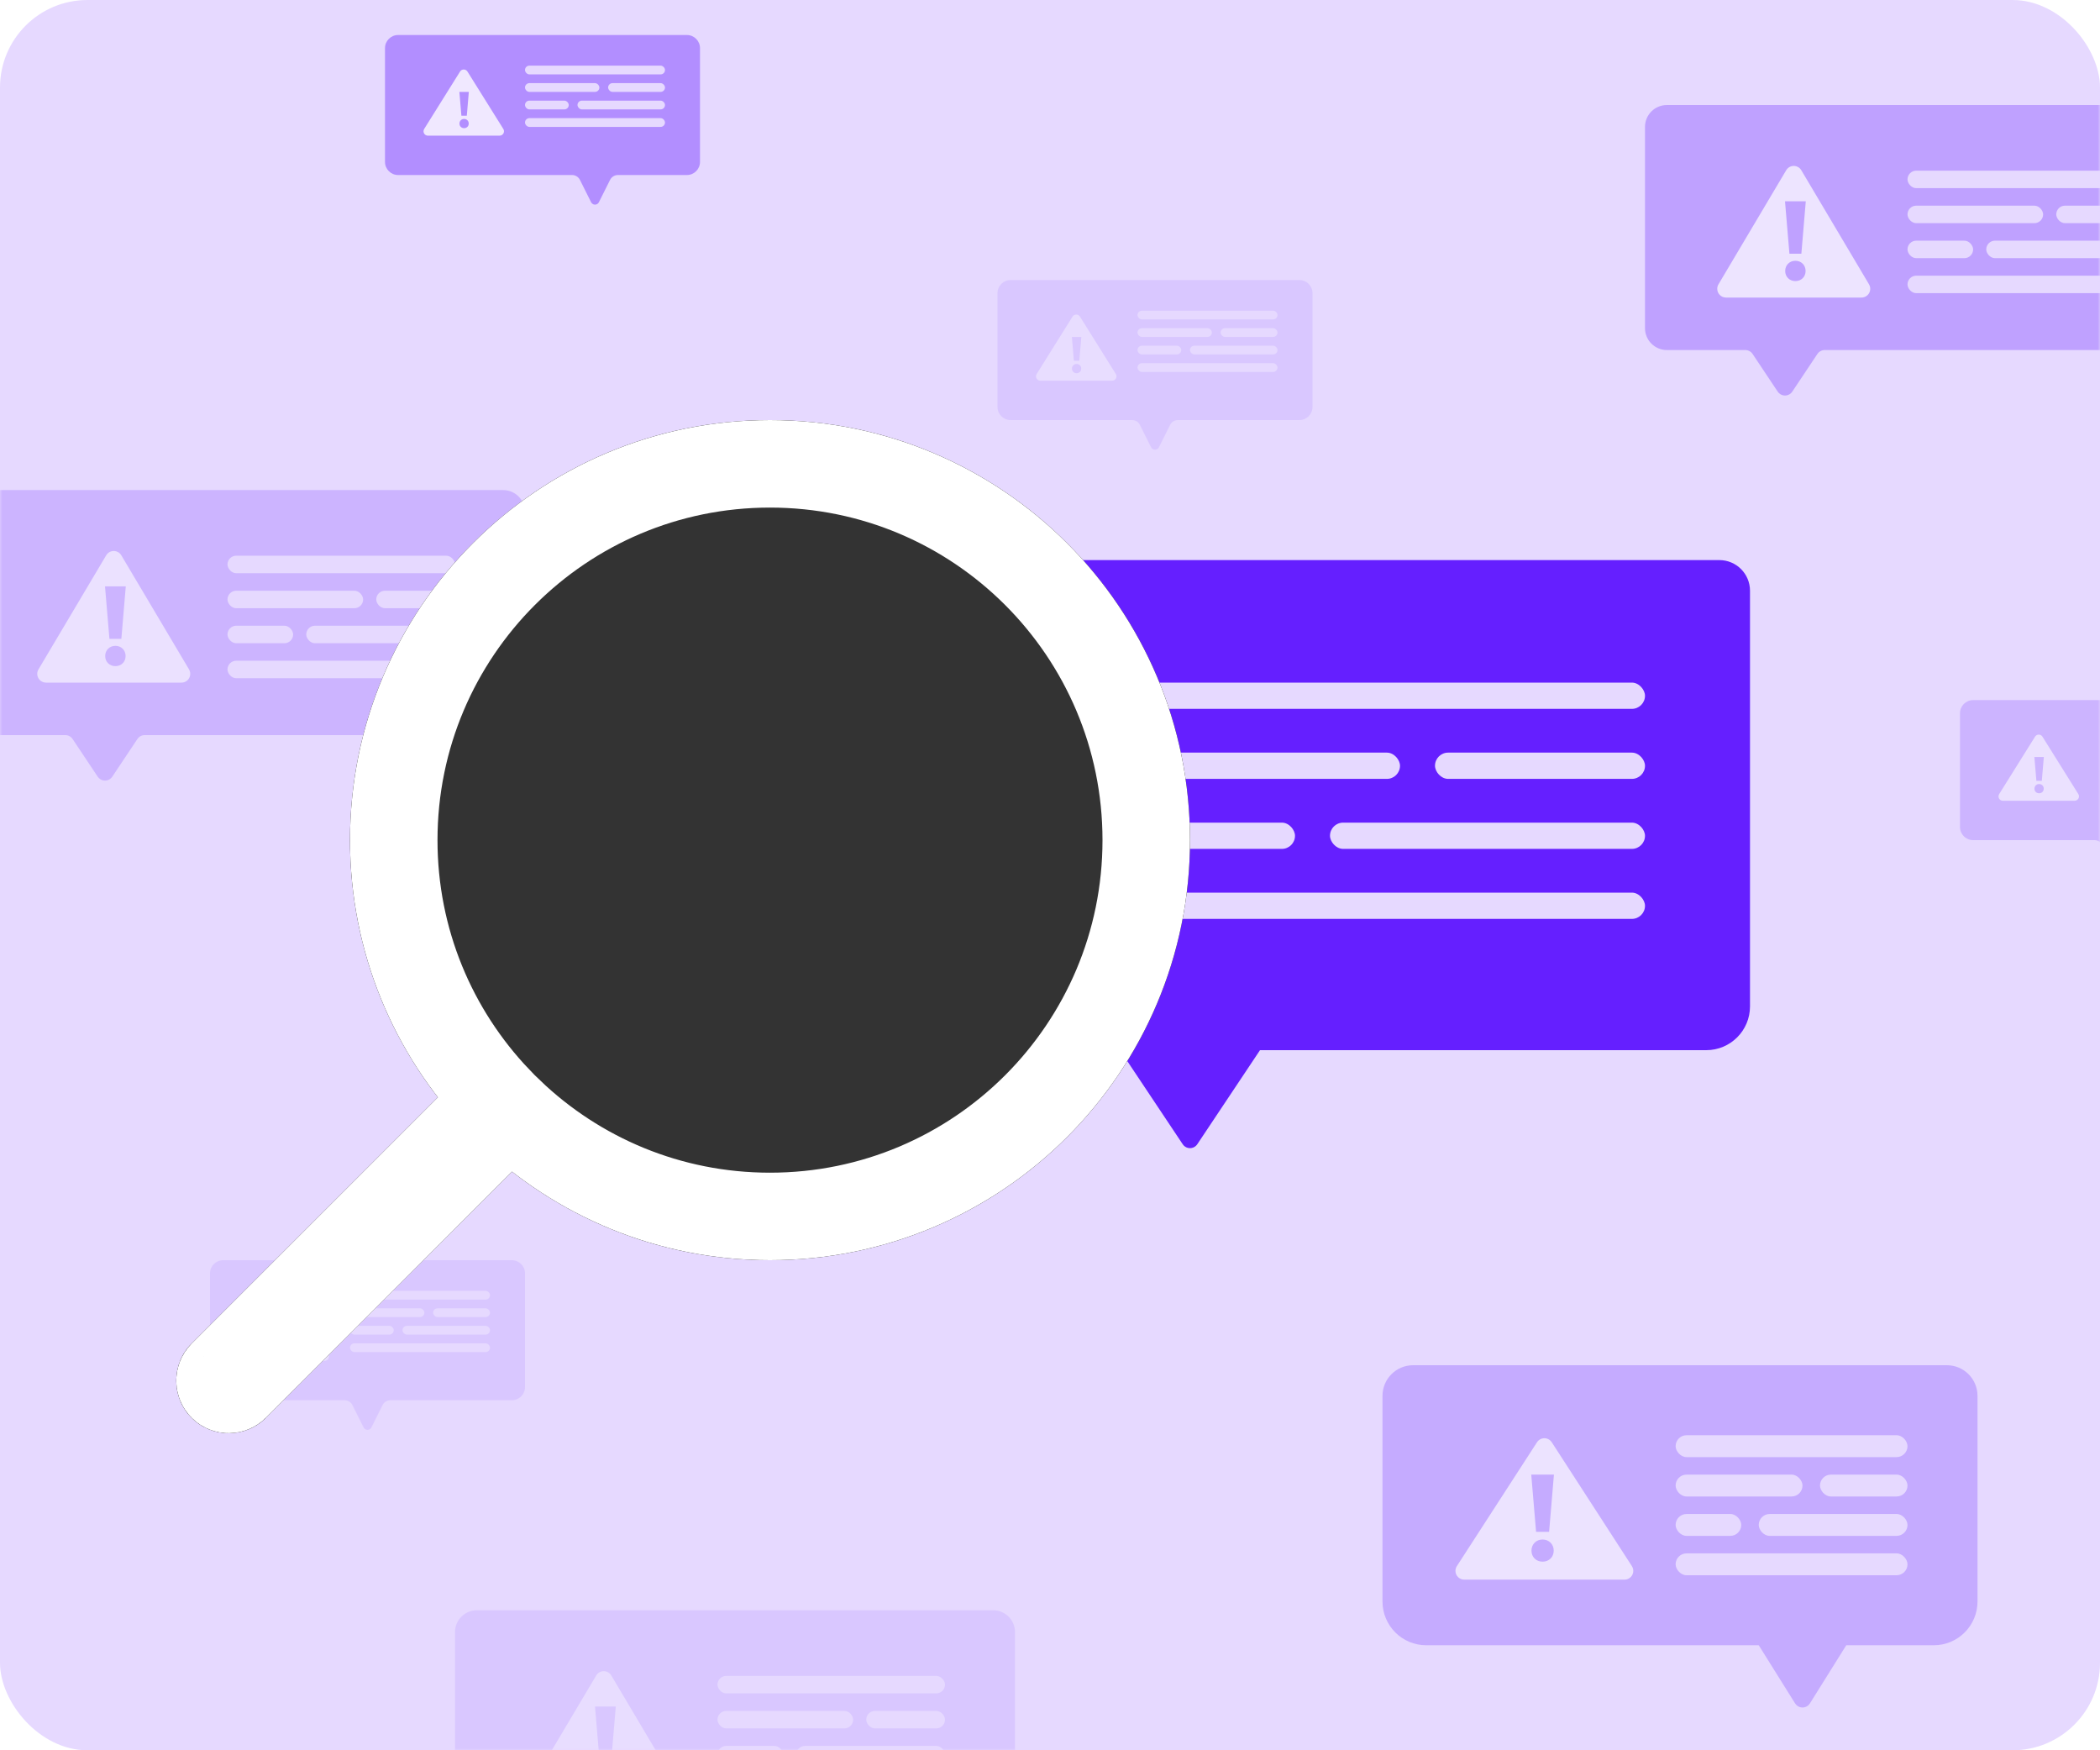 <svg xmlns="http://www.w3.org/2000/svg" xmlns:xlink="http://www.w3.org/1999/xlink" width="480" height="400" viewBox="0 0 480 400">
    <defs>
        <filter id="2jib6mdgmb" width="118%" height="133.8%" x="-9%" y="-16.9%" filterUnits="objectBoundingBox">
            <feOffset in="SourceAlpha" result="shadowOffsetOuter1"/>
            <feGaussianBlur in="shadowOffsetOuter1" result="shadowBlurOuter1" stdDeviation="6"/>
            <feColorMatrix in="shadowBlurOuter1" result="shadowMatrixOuter1" values="0 0 0 0 0.238 0 0 0 0 0 0 0 0 0 0.573 0 0 0 0.1 0"/>
            <feMerge>
                <feMergeNode in="shadowMatrixOuter1"/>
                <feMergeNode in="SourceGraphic"/>
            </feMerge>
        </filter>
        <filter id="bmsb21olfd" width="118.8%" height="135.3%" x="-9.4%" y="-17.6%" filterUnits="objectBoundingBox">
            <feOffset in="SourceAlpha" result="shadowOffsetOuter1"/>
            <feGaussianBlur in="shadowOffsetOuter1" result="shadowBlurOuter1" stdDeviation="3"/>
            <feColorMatrix in="shadowBlurOuter1" result="shadowMatrixOuter1" values="0 0 0 0 0.238 0 0 0 0 0 0 0 0 0 0.573 0 0 0 0.1 0"/>
            <feMerge>
                <feMergeNode in="shadowMatrixOuter1"/>
                <feMergeNode in="SourceGraphic"/>
            </feMerge>
        </filter>
        <filter id="bxkwoighme" width="118.8%" height="135.3%" x="-9.4%" y="-17.6%" filterUnits="objectBoundingBox">
            <feOffset in="SourceAlpha" result="shadowOffsetOuter1"/>
            <feGaussianBlur in="shadowOffsetOuter1" result="shadowBlurOuter1" stdDeviation="3"/>
            <feColorMatrix in="shadowBlurOuter1" result="shadowMatrixOuter1" values="0 0 0 0 0.238 0 0 0 0 0 0 0 0 0 0.573 0 0 0 0.1 0"/>
            <feMerge>
                <feMergeNode in="shadowMatrixOuter1"/>
                <feMergeNode in="SourceGraphic"/>
            </feMerge>
        </filter>
        <filter id="wgut4i5frf" width="133.3%" height="160%" x="-16.7%" y="-30%" filterUnits="objectBoundingBox">
            <feOffset in="SourceAlpha" result="shadowOffsetOuter1"/>
            <feGaussianBlur in="shadowOffsetOuter1" result="shadowBlurOuter1" stdDeviation="3"/>
            <feColorMatrix in="shadowBlurOuter1" result="shadowMatrixOuter1" values="0 0 0 0 0.238 0 0 0 0 0 0 0 0 0 0.573 0 0 0 0.1 0"/>
            <feMerge>
                <feMergeNode in="shadowMatrixOuter1"/>
                <feMergeNode in="SourceGraphic"/>
            </feMerge>
        </filter>
        <filter id="rs6rhvhdyg" width="133.3%" height="160%" x="-16.7%" y="-30%" filterUnits="objectBoundingBox">
            <feOffset in="SourceAlpha" result="shadowOffsetOuter1"/>
            <feGaussianBlur in="shadowOffsetOuter1" result="shadowBlurOuter1" stdDeviation="3"/>
            <feColorMatrix in="shadowBlurOuter1" result="shadowMatrixOuter1" values="0 0 0 0 0.238 0 0 0 0 0 0 0 0 0 0.573 0 0 0 0.1 0"/>
            <feMerge>
                <feMergeNode in="shadowMatrixOuter1"/>
                <feMergeNode in="SourceGraphic"/>
            </feMerge>
        </filter>
        <filter id="7rmzrs534h" width="133.3%" height="160%" x="-16.7%" y="-30%" filterUnits="objectBoundingBox">
            <feOffset in="SourceAlpha" result="shadowOffsetOuter1"/>
            <feGaussianBlur in="shadowOffsetOuter1" result="shadowBlurOuter1" stdDeviation="3"/>
            <feColorMatrix in="shadowBlurOuter1" result="shadowMatrixOuter1" values="0 0 0 0 0.238 0 0 0 0 0 0 0 0 0 0.573 0 0 0 0.1 0"/>
            <feMerge>
                <feMergeNode in="shadowMatrixOuter1"/>
                <feMergeNode in="SourceGraphic"/>
            </feMerge>
        </filter>
        <filter id="rvpz7jsoxi" width="118.8%" height="135.3%" x="-9.4%" y="-17.6%" filterUnits="objectBoundingBox">
            <feOffset in="SourceAlpha" result="shadowOffsetOuter1"/>
            <feGaussianBlur in="shadowOffsetOuter1" result="shadowBlurOuter1" stdDeviation="3"/>
            <feColorMatrix in="shadowBlurOuter1" result="shadowMatrixOuter1" values="0 0 0 0 0.238 0 0 0 0 0 0 0 0 0 0.573 0 0 0 0.1 0"/>
            <feMerge>
                <feMergeNode in="shadowMatrixOuter1"/>
                <feMergeNode in="SourceGraphic"/>
            </feMerge>
        </filter>
        <filter id="87m99sw2sj" width="117.6%" height="130%" x="-8.8%" y="-15%" filterUnits="objectBoundingBox">
            <feOffset in="SourceAlpha" result="shadowOffsetOuter1"/>
            <feGaussianBlur in="shadowOffsetOuter1" result="shadowBlurOuter1" stdDeviation="3"/>
            <feColorMatrix in="shadowBlurOuter1" result="shadowMatrixOuter1" values="0 0 0 0 0.238 0 0 0 0 0 0 0 0 0 0.573 0 0 0 0.1 0"/>
            <feMerge>
                <feMergeNode in="shadowMatrixOuter1"/>
                <feMergeNode in="SourceGraphic"/>
            </feMerge>
        </filter>
        <filter id="rx21ysayek" width="115.5%" height="115.5%" x="-7.8%" y="-7.8%" filterUnits="objectBoundingBox">
            <feOffset in="SourceAlpha" result="shadowOffsetOuter1"/>
            <feGaussianBlur in="shadowOffsetOuter1" result="shadowBlurOuter1" stdDeviation="6"/>
            <feComposite in="shadowBlurOuter1" in2="SourceAlpha" operator="out" result="shadowBlurOuter1"/>
            <feColorMatrix in="shadowBlurOuter1" values="0 0 0 0 0.238 0 0 0 0 0 0 0 0 0 0.573 0 0 0 0.1 0"/>
        </filter>
        <rect id="ld4pf8gvja" width="480" height="400" x="0" y="0" rx="20"/>
        <path id="5gcgrwvw0l" d="M176 96c53.02 0 96 42.98 96 96s-42.98 96-96 96c-22.23 0-42.695-7.556-58.968-20.24L60.77 324.024c-4.687 4.687-12.285 4.687-16.971 0-4.686-4.686-4.686-12.284 0-16.97l56.286-56.285C87.495 234.529 80 214.139 80 192c0-53.02 42.98-96 96-96z"/>
    </defs>
    <g fill="none" fill-rule="evenodd">
        <g>
            <g>
                <g transform="translate(-736, -624) translate(0, 464) translate(736, 160)">
                    <mask id="ry6wmqpxtc" fill="#fff">
                        <use xlink:href="#ld4pf8gvja"/>
                    </mask>
                    <use fill="#E6D9FF" xlink:href="#ld4pf8gvja"/>
                    <g filter="url(#2jib6mdgmb)" mask="url(#ry6wmqpxtc)">
                        <g transform="translate(144, 128)">
                            <path fill="#651FFF" d="M7 0h242c3.866 0 7 3.134 7 7v95c0 5.523-4.477 10-10 10H144l-14.336 21.504c-.613.919-1.854 1.167-2.773.555-.22-.147-.409-.335-.555-.555L112 112H10c-5.523 0-10-4.477-10-10V7c0-3.866 3.134-7 7-7z"/>
                            <rect width="136" height="6" x="96" y="28" fill="#E6D9FF" rx="3"/>
                            <rect width="80" height="6" x="96" y="44" fill="#E6D9FF" rx="3"/>
                            <rect width="56" height="6" x="96" y="60" fill="#E6D9FF" rx="3"/>
                            <rect width="136" height="6" x="96" y="76" fill="#E6D9FF" rx="3"/>
                            <rect width="72" height="6" x="160" y="60" fill="#E6D9FF" rx="3"/>
                            <rect width="48" height="6" x="184" y="44" fill="#E6D9FF" rx="3"/>
                            <g>
                                <path fill="#FFF" d="M29.728 2.962l24.517 42.03c.557.954.235 2.179-.72 2.736-.305.178-.653.272-1.007.272H3.482c-1.104 0-2-.895-2-2 0-.354.094-.702.273-1.008l24.517-42.03c.557-.955 1.782-1.277 2.736-.72.298.174.546.422.72.72z" transform="translate(24, 31)"/>
                                <path fill="#651FFF" fill-rule="nonzero" d="M30.1 34.35L31.48 18H25l1.38 16.35h3.72zm-1.86 8.52c1.83 0 3.18-1.32 3.18-3.15 0-1.83-1.35-3.18-3.18-3.18s-3.18 1.35-3.18 3.18 1.35 3.15 3.18 3.15z" transform="translate(24, 31)"/>
                            </g>
                        </g>
                    </g>
                    <g filter="url(#bmsb21olfd)" mask="url(#ry6wmqpxtc)" opacity=".3">
                        <g transform="translate(376, 24)">
                            <path fill="#651FFF" d="M5 0h118c2.761 0 5 2.239 5 5v46c0 2.761-2.239 5-5 5H41.07c-.668 0-1.293.334-1.664.89l-5.742 8.614c-.613.919-1.854 1.167-2.773.555-.22-.147-.409-.335-.555-.555l-5.742-8.613c-.371-.557-.996-.891-1.664-.891H5c-2.761 0-5-2.239-5-5V5c0-2.761 2.239-5 5-5z"/>
                            <rect width="52" height="4" x="60" y="15" fill="#E6D9FF" rx="2"/>
                            <rect width="31" height="4" x="60" y="23" fill="#E6D9FF" rx="2"/>
                            <rect width="15" height="4" x="60" y="31" fill="#E6D9FF" rx="2"/>
                            <rect width="52" height="4" x="60" y="39" fill="#E6D9FF" rx="2"/>
                            <rect width="34" height="4" x="78" y="31" fill="#E6D9FF" rx="2"/>
                            <rect width="18" height="4" x="94" y="23" fill="#E6D9FF" rx="2"/>
                            <g>
                                <path fill="#FFF" d="M20.72 2.896L36.206 28.98c.564.95.251 2.177-.698 2.74-.31.184-.662.281-1.021.281H3.513c-1.104 0-2-.895-2-2 0-.36.097-.712.28-1.021L17.28 2.896c.564-.95 1.791-1.262 2.741-.698.288.17.528.41.699.698z" transform="translate(15, 12)"/>
                                <path fill="#651FFF" fill-rule="nonzero" d="M20.74 21.99L21.752 10H17l1.012 11.99h2.728zm-1.364 6.248c1.342 0 2.332-.968 2.332-2.31s-.99-2.332-2.332-2.332c-1.342 0-2.332.99-2.332 2.332 0 1.342.99 2.31 2.332 2.31z" transform="translate(15, 12)"/>
                            </g>
                        </g>
                    </g>
                    <g filter="url(#bxkwoighme)" mask="url(#ry6wmqpxtc)" opacity=".1">
                        <g transform="translate(104, 368)">
                            <path fill="#651FFF" d="M5 0h118c2.761 0 5 2.239 5 5v46c0 2.761-2.239 5-5 5H41.07c-.668 0-1.293.334-1.664.89l-5.742 8.614c-.613.919-1.854 1.167-2.773.555-.22-.147-.409-.335-.555-.555l-5.742-8.613c-.371-.557-.996-.891-1.664-.891H5c-2.761 0-5-2.239-5-5V5c0-2.761 2.239-5 5-5z"/>
                            <rect width="52" height="4" x="60" y="15" fill="#E6D9FF" rx="2"/>
                            <rect width="31" height="4" x="60" y="23" fill="#E6D9FF" rx="2"/>
                            <rect width="15" height="4" x="60" y="31" fill="#E6D9FF" rx="2"/>
                            <rect width="34" height="4" x="78" y="31" fill="#E6D9FF" rx="2"/>
                            <rect width="18" height="4" x="94" y="23" fill="#E6D9FF" rx="2"/>
                            <g>
                                <path fill="#FFF" d="M20.72 2.896L36.206 28.98c.564.95.251 2.177-.698 2.74-.31.184-.662.281-1.021.281H3.513c-1.104 0-2-.895-2-2 0-.36.097-.712.28-1.021L17.28 2.896c.564-.95 1.791-1.262 2.741-.698.288.17.528.41.699.698z" transform="translate(15, 12)"/>
                                <path fill="#651FFF" fill-rule="nonzero" d="M20.74 21.99L21.752 10H17l1.012 11.99h2.728zm-1.364 6.248c1.342 0 2.332-.968 2.332-2.31s-.99-2.332-2.332-2.332c-1.342 0-2.332.99-2.332 2.332 0 1.342.99 2.31 2.332 2.31z" transform="translate(15, 12)"/>
                            </g>
                        </g>
                    </g>
                    <g filter="url(#wgut4i5frf)" mask="url(#ry6wmqpxtc)" opacity=".4">
                        <g transform="translate(88, 8)">
                            <path fill="#651FFF" d="M3 0h66c1.657 0 3 1.343 3 3v26c0 1.657-1.343 3-3 3H53.236c-.757 0-1.45.428-1.789 1.106l-2.553 5.105c-.247.494-.847.694-1.341.447-.194-.096-.35-.253-.447-.447l-2.553-5.105C44.214 32.428 43.52 32 42.763 32H3c-1.657 0-3-1.343-3-3V3c0-1.657 1.343-3 3-3z"/>
                            <rect width="32" height="2" x="32" y="7" fill="#E6D9FF" rx="1"/>
                            <rect width="17" height="2" x="32" y="11" fill="#E6D9FF" rx="1"/>
                            <rect width="10" height="2" x="32" y="15" fill="#E6D9FF" rx="1"/>
                            <rect width="32" height="2" x="32" y="19" fill="#E6D9FF" rx="1"/>
                            <rect width="20" height="2" x="44" y="15" fill="#E6D9FF" rx="1"/>
                            <rect width="13" height="2" x="51" y="11" fill="#E6D9FF" rx="1"/>
                            <g>
                                <path fill="#FFF" d="M10.848 1.357l8.196 13.113c.292.468.15 1.085-.318 1.378-.16.1-.343.152-.53.152H1.804c-.552 0-1-.448-1-1 0-.187.053-.371.152-.53L9.152 1.357c.293-.469.91-.61 1.378-.318.129.08.238.189.318.318z" transform="translate(8, 7)"/>
                                <path fill="#651FFF" fill-rule="nonzero" d="M10.7 11.45L11.16 6H9l.46 5.45h1.24zm-.62 2.84c.61 0 1.06-.44 1.06-1.05 0-.61-.45-1.06-1.06-1.06-.61 0-1.06.45-1.06 1.06 0 .61.45 1.05 1.06 1.05z" transform="translate(8, 7)"/>
                            </g>
                        </g>
                    </g>
                    <g filter="url(#rs6rhvhdyg)" mask="url(#ry6wmqpxtc)" opacity=".2">
                        <g>
                            <path fill="#651FFF" d="M3 0h66c1.657 0 3 1.343 3 3v26c0 1.657-1.343 3-3 3H41.236c-.757 0-1.45.428-1.789 1.106l-2.553 5.105c-.247.494-.847.694-1.341.447-.194-.096-.35-.253-.447-.447l-2.553-5.105C32.214 32.428 31.52 32 30.763 32H3c-1.657 0-3-1.343-3-3V3c0-1.657 1.343-3 3-3z" transform="translate(448, 160)"/>
                            <g>
                                <path fill="#FFF" d="M10.848 1.357l8.196 13.113c.292.468.15 1.085-.318 1.378-.16.1-.343.152-.53.152H1.804c-.552 0-1-.448-1-1 0-.187.053-.371.152-.53L9.152 1.357c.293-.469.91-.61 1.378-.318.129.08.238.189.318.318z" transform="translate(448, 160) translate(8, 7)"/>
                                <path fill="#651FFF" fill-rule="nonzero" d="M10.7 11.45L11.16 6H9l.46 5.45h1.24zm-.62 2.84c.61 0 1.06-.44 1.06-1.05 0-.61-.45-1.06-1.06-1.06-.61 0-1.06.45-1.06 1.06 0 .61.45 1.05 1.06 1.05z" transform="translate(448, 160) translate(8, 7)"/>
                            </g>
                        </g>
                    </g>
                    <g filter="url(#7rmzrs534h)" mask="url(#ry6wmqpxtc)" opacity=".1">
                        <g transform="translate(228, 64)">
                            <path fill="#651FFF" d="M3 0h66c1.657 0 3 1.343 3 3v26c0 1.657-1.343 3-3 3H41.236c-.757 0-1.45.428-1.789 1.106l-2.553 5.105c-.247.494-.847.694-1.341.447-.194-.096-.35-.253-.447-.447l-2.553-5.105C32.214 32.428 31.52 32 30.763 32H3c-1.657 0-3-1.343-3-3V3c0-1.657 1.343-3 3-3z"/>
                            <rect width="32" height="2" x="32" y="7" fill="#E6D9FF" rx="1"/>
                            <rect width="17" height="2" x="32" y="11" fill="#E6D9FF" rx="1"/>
                            <rect width="10" height="2" x="32" y="15" fill="#E6D9FF" rx="1"/>
                            <rect width="32" height="2" x="32" y="19" fill="#E6D9FF" rx="1"/>
                            <rect width="20" height="2" x="44" y="15" fill="#E6D9FF" rx="1"/>
                            <rect width="13" height="2" x="51" y="11" fill="#E6D9FF" rx="1"/>
                            <g>
                                <path fill="#FFF" d="M10.848 1.357l8.196 13.113c.292.468.15 1.085-.318 1.378-.16.1-.343.152-.53.152H1.804c-.552 0-1-.448-1-1 0-.187.053-.371.152-.53L9.152 1.357c.293-.469.91-.61 1.378-.318.129.08.238.189.318.318z" transform="translate(8, 7)"/>
                                <path fill="#651FFF" fill-rule="nonzero" d="M10.7 11.45L11.16 6H9l.46 5.45h1.24zm-.62 2.84c.61 0 1.06-.44 1.06-1.05 0-.61-.45-1.06-1.06-1.06-.61 0-1.06.45-1.06 1.06 0 .61.45 1.05 1.06 1.05z" transform="translate(8, 7)"/>
                            </g>
                        </g>
                    </g>
                    <g mask="url(#ry6wmqpxtc)" opacity=".1">
                        <g transform="translate(48, 288)">
                            <path fill="#651FFF" d="M3 0h66c1.657 0 3 1.343 3 3v26c0 1.657-1.343 3-3 3H41.236c-.757 0-1.45.428-1.789 1.106l-2.553 5.105c-.247.494-.847.694-1.341.447-.194-.096-.35-.253-.447-.447l-2.553-5.105C32.214 32.428 31.52 32 30.763 32H3c-1.657 0-3-1.343-3-3V3c0-1.657 1.343-3 3-3z"/>
                            <rect width="32" height="2" x="32" y="7" fill="#E6D9FF" rx="1"/>
                            <rect width="17" height="2" x="32" y="11" fill="#E6D9FF" rx="1"/>
                            <rect width="10" height="2" x="32" y="15" fill="#E6D9FF" rx="1"/>
                            <rect width="32" height="2" x="32" y="19" fill="#E6D9FF" rx="1"/>
                            <rect width="20" height="2" x="44" y="15" fill="#E6D9FF" rx="1"/>
                            <rect width="13" height="2" x="51" y="11" fill="#E6D9FF" rx="1"/>
                            <g>
                                <path fill="#FFF" d="M10.848 1.357l8.196 13.113c.292.468.15 1.085-.318 1.378-.16.1-.343.152-.53.152H1.804c-.552 0-1-.448-1-1 0-.187.053-.371.152-.53L9.152 1.357c.293-.469.91-.61 1.378-.318.129.08.238.189.318.318z" transform="translate(8, 7)"/>
                                <path fill="#651FFF" fill-rule="nonzero" d="M11.2 11.2l.46-5.45H9.5l.46 5.45h1.24zm-.62 2.84c.61 0 1.06-.44 1.06-1.05 0-.61-.45-1.06-1.06-1.06-.61 0-1.06.45-1.06 1.06 0 .61.45 1.05 1.06 1.05z" transform="translate(8, 7)"/>
                            </g>
                        </g>
                    </g>
                    <g filter="url(#rvpz7jsoxi)" mask="url(#ry6wmqpxtc)" opacity=".2">
                        <g transform="translate(-8, 112)">
                            <path fill="#651FFF" d="M5 0h118c2.761 0 5 2.239 5 5v46c0 2.761-2.239 5-5 5H41.07c-.668 0-1.293.334-1.664.89l-5.742 8.614c-.613.919-1.854 1.167-2.773.555-.22-.147-.409-.335-.555-.555l-5.742-8.613c-.371-.557-.996-.891-1.664-.891H5c-2.761 0-5-2.239-5-5V5c0-2.761 2.239-5 5-5z"/>
                            <rect width="52" height="4" x="60" y="15" fill="#E6D9FF" rx="2"/>
                            <rect width="31" height="4" x="60" y="23" fill="#E6D9FF" rx="2"/>
                            <rect width="15" height="4" x="60" y="31" fill="#E6D9FF" rx="2"/>
                            <rect width="52" height="4" x="60" y="39" fill="#E6D9FF" rx="2"/>
                            <rect width="34" height="4" x="78" y="31" fill="#E6D9FF" rx="2"/>
                            <rect width="18" height="4" x="94" y="23" fill="#E6D9FF" rx="2"/>
                            <g>
                                <path fill="#FFF" d="M20.72 2.896L36.206 28.98c.564.95.251 2.177-.698 2.74-.31.184-.662.281-1.021.281H3.513c-1.104 0-2-.895-2-2 0-.36.097-.712.28-1.021L17.28 2.896c.564-.95 1.791-1.262 2.741-.698.288.17.528.41.699.698z" transform="translate(15, 12)"/>
                                <path fill="#651FFF" fill-rule="nonzero" d="M20.74 21.99L21.752 10H17l1.012 11.99h2.728zm-1.364 6.248c1.342 0 2.332-.968 2.332-2.31s-.99-2.332-2.332-2.332c-1.342 0-2.332.99-2.332 2.332 0 1.342.99 2.31 2.332 2.31z" transform="translate(15, 12)"/>
                            </g>
                        </g>
                    </g>
                    <g filter="url(#87m99sw2sj)" mask="url(#ry6wmqpxtc)" opacity=".25">
                        <g transform="translate(316, 312)">
                            <path fill="#651FFF" d="M7 0h122c3.866 0 7 3.134 7 7v47c0 5.523-4.477 10-10 10h-20l-8.304 13.286c-.585.937-1.82 1.222-2.756.636-.258-.16-.475-.378-.636-.636L86 64H10C4.477 64 0 59.523 0 54V7c0-3.866 3.134-7 7-7z"/>
                            <rect width="53" height="5" x="67" y="16" fill="#E6D9FF" rx="2.5"/>
                            <rect width="29" height="5" x="67" y="25" fill="#E6D9FF" rx="2.5"/>
                            <rect width="15" height="5" x="67" y="34" fill="#E6D9FF" rx="2.5"/>
                            <rect width="53" height="5" x="67" y="43" fill="#E6D9FF" rx="2.5"/>
                            <rect width="34" height="5" x="86" y="34" fill="#E6D9FF" rx="2.5"/>
                            <rect width="20" height="5" x="100" y="25" fill="#E6D9FF" rx="2.5"/>
                            <g>
                                <path fill="#FFF" d="M23.68 2.595l18.323 28.318c.6.928.335 2.166-.593 2.766-.323.21-.7.321-1.086.321H3.676c-1.104 0-2-.895-2-2 0-.386.112-.763.321-1.087L20.321 2.595c.6-.927 1.838-1.193 2.766-.593.237.154.439.356.592.593z" transform="translate(15, 15)"/>
                                <path fill="#651FFF" fill-rule="nonzero" d="M23.08 23.08L24.184 10H19l1.104 13.08h2.976zm-1.488 6.816c1.464 0 2.544-1.056 2.544-2.52s-1.08-2.544-2.544-2.544-2.544 1.08-2.544 2.544 1.08 2.52 2.544 2.52z" transform="translate(15, 15)"/>
                            </g>
                        </g>
                    </g>
                    <g mask="url(#ry6wmqpxtc)">
                        <use fill="#000" filter="url(#rx21ysayek)" xlink:href="#5gcgrwvw0l"/>
                        <path fill="#FFF" fill-opacity=".2" stroke="#FFF" stroke-linejoin="square" stroke-width="20" d="M176 106c23.748 0 45.248 9.626 60.811 25.189C252.374 146.752 262 168.252 262 192c0 23.748-9.626 45.248-25.189 60.811C221.248 268.374 199.748 278 176 278c-23.074 0-44.027-9.085-59.471-23.878h0l-62.83 62.831c-.391.39-.903.586-1.415.586s-1.023-.195-1.414-.586c-.39-.39-.586-.902-.586-1.414 0-.512.196-1.024.586-1.414h0l62.836-62.835C99.014 235.863 90 214.984 90 192c0-23.748 9.626-45.248 25.189-60.811C130.752 115.626 152.252 106 176 106z"/>
                    </g>
                </g>
            </g>
        </g>
    </g>
</svg>
